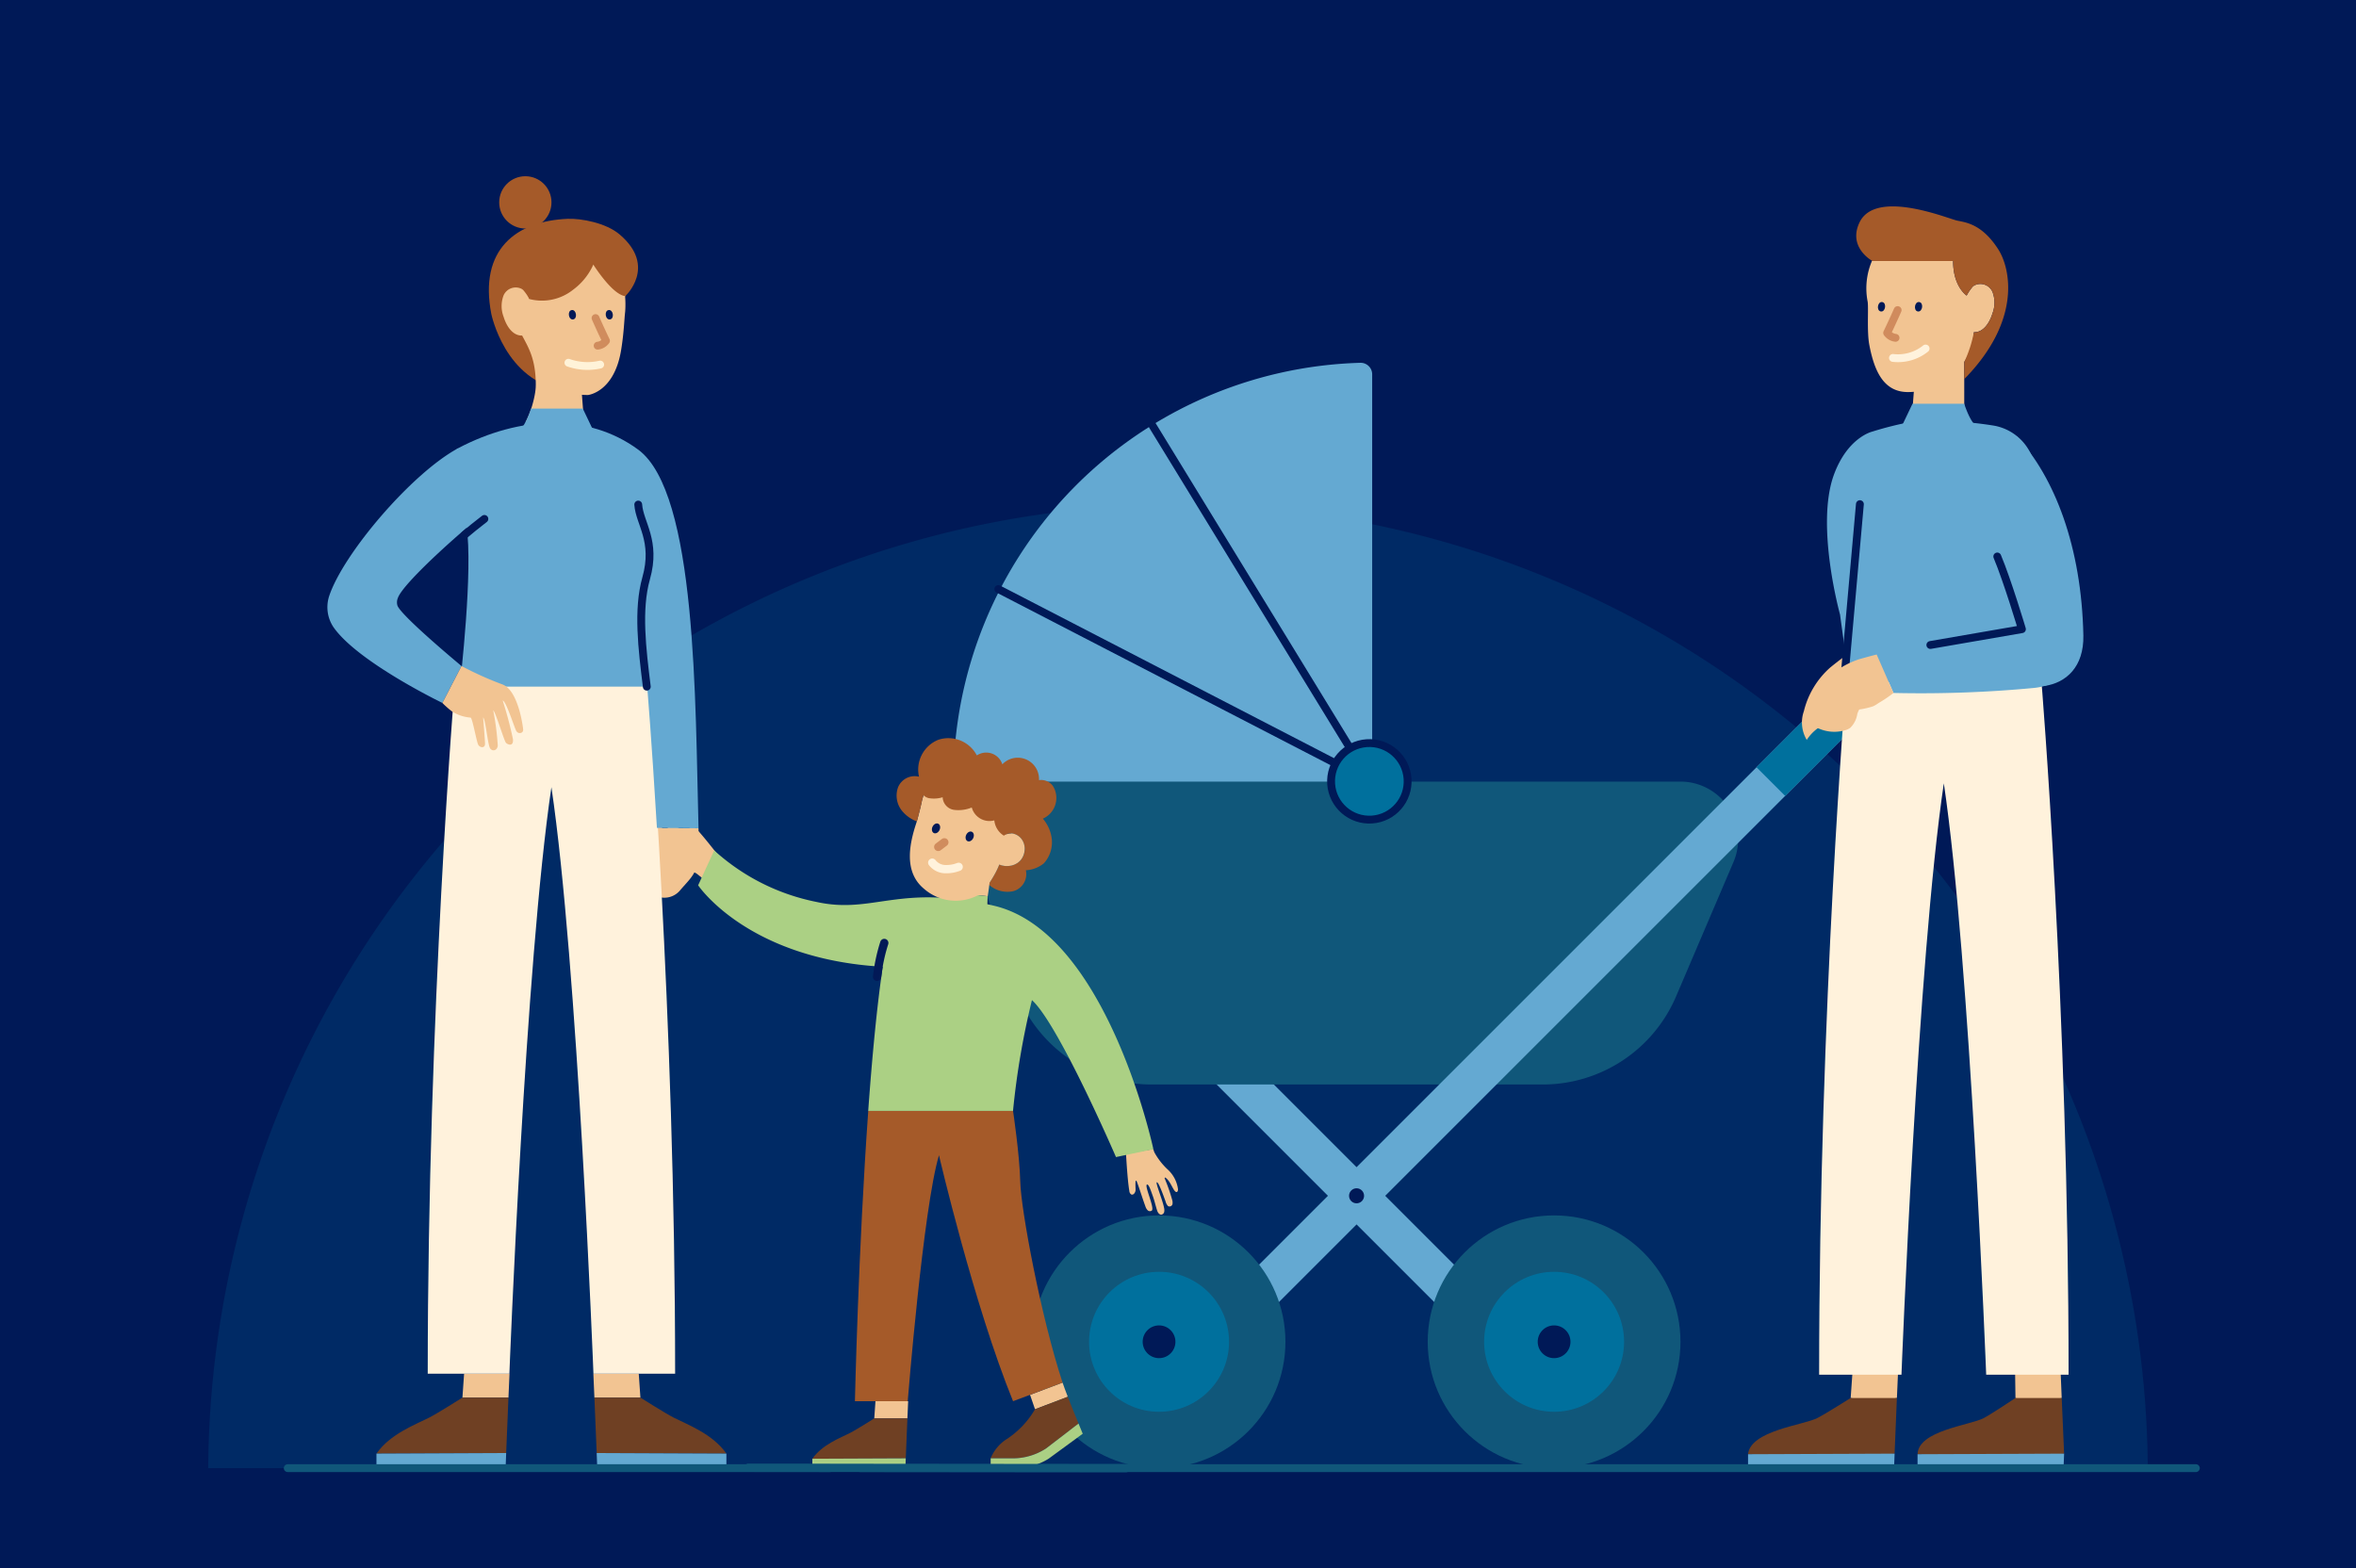 <svg xmlns="http://www.w3.org/2000/svg" xmlns:xlink="http://www.w3.org/1999/xlink" width="356" height="237" viewBox="0 0 356 237">
  <rect x="0" y="0" width="356" height="237" fill="#333333" stroke="none"/>
  <defs>
    <clipPath id="clip-familien-illustration">
      <rect width="356" height="237"/>
    </clipPath>
  </defs>
  <g id="familien-illustration" clip-path="url(#clip-familien-illustration)">
    <rect width="356" height="237" fill="#001957"/>
    <g id="Textur_2_B_Blau_RGB" transform="translate(178 149.061)">
      <path id="Pfad_74821" data-name="Pfad 74821" d="M146.538,0A146.542,146.542,0,0,0,0,145.605H293.076A146.542,146.542,0,0,0,146.538,0Z" transform="translate(-146.538 -72.803)" fill="#03719e" opacity="0.2" style="mix-blend-mode: screen;isolation: isolate"/>
    </g>
    <g id="Mann_Kinderwagen_B_Blau_RGB" transform="translate(230.901 126.528)">
      <g id="Gruppe_12919" data-name="Gruppe 12919" transform="translate(-100.901 -95.335)">
        <g id="Gruppe_12917" data-name="Gruppe 12917" transform="translate(14.066 23.633)">
          <path id="Pfad_74023" data-name="Pfad 74023" d="M86.2,39.853a63.276,63.276,0,0,0-61.48,63.25l31.637,2.727L87.994,103.1V41.589A1.742,1.742,0,0,0,86.2,39.853Z" transform="translate(-24.719 -39.852)" fill="#64a9d2"/>
          <line id="Linie_15" data-name="Linie 15" x1="56.215" y1="29.06" transform="translate(6.783 34.191)" fill="none" stroke="#001957" stroke-linecap="round" stroke-linejoin="round" stroke-width="1.186"/>
          <line id="Linie_16" data-name="Linie 16" x1="32.911" y1="53.756" transform="translate(30.086 9.495)" fill="none" stroke="#001957" stroke-linecap="round" stroke-linejoin="round" stroke-width="1.186"/>
          <rect id="Rechteck_4021" data-name="Rechteck 4021" width="6.12" height="59.31" transform="matrix(0.707, -0.707, 0.707, 0.707, 37.784, 107.075)" fill="#64a9d2"/>
          <path id="Pfad_74024" data-name="Pfad 74024" d="M113.764,192.347h-59.1a21.908,21.908,0,0,1-21-15.667l-8.945-30.108H134.567a8.725,8.725,0,0,1,8.023,12.153l-8.682,20.322A21.906,21.906,0,0,1,113.764,192.347Z" transform="translate(-24.719 -83.285)" fill="#10577a"/>
          <ellipse id="Ellipse_50" data-name="Ellipse 50" cx="5.785" cy="5.785" rx="5.785" ry="5.785" transform="translate(56.673 57.885) rotate(-4.016)" fill="#00709d" stroke="#001957" stroke-width="1.186"/>
          <path id="Rechteck_4022" data-name="Rechteck 4022" d="M3.027,0h.066A3.027,3.027,0,0,1,6.12,3.027V135.786a0,0,0,0,1,0,0H0a0,0,0,0,1,0,0V3.027A3.027,3.027,0,0,1,3.027,0Z" transform="translate(133.8 48.675) rotate(45.002)" fill="#64a9d2"/>
          <ellipse id="Ellipse_51" data-name="Ellipse 51" cx="19.096" cy="19.096" rx="19.096" ry="19.096" transform="translate(71.667 128.845)" fill="#10577a"/>
          <ellipse id="Ellipse_52" data-name="Ellipse 52" cx="19.096" cy="19.096" rx="19.096" ry="19.096" transform="translate(11.975 128.845)" fill="#10577a"/>
          <ellipse id="Ellipse_53" data-name="Ellipse 53" cx="10.576" cy="10.576" rx="10.576" ry="10.576" transform="translate(20.496 137.366)" fill="#00709d"/>
          <ellipse id="Ellipse_54" data-name="Ellipse 54" cx="2.475" cy="2.475" rx="2.475" ry="2.475" transform="translate(28.596 145.466)" fill="#001957"/>
          <ellipse id="Ellipse_55" data-name="Ellipse 55" cx="10.576" cy="10.576" rx="10.576" ry="10.576" transform="translate(80.188 137.366)" fill="#00709d"/>
          <ellipse id="Ellipse_56" data-name="Ellipse 56" cx="2.475" cy="2.475" rx="2.475" ry="2.475" transform="translate(88.288 145.466)" fill="#001957"/>
          <ellipse id="Ellipse_57" data-name="Ellipse 57" cx="1.135" cy="1.135" rx="1.135" ry="1.135" transform="translate(59.742 126.976) rotate(-88.016)" fill="#001957"/>
          <path id="Pfad_74025" data-name="Pfad 74025" d="M233.676,139.575l-4.327-4.327,10.288-10.284a3.06,3.06,0,0,1,4.327,0h0a3.06,3.06,0,0,1,0,4.327Z" transform="translate(-108 -74.127)" fill="#00709d"/>
        </g>
        <g id="Gruppe_12918" data-name="Gruppe 12918">
          <path id="Pfad_74026" data-name="Pfad 74026" d="M260.474,296.942l-3.095-.857-3.781.857-.253,3.629,3.572.755,3.368-.755h.046q.074-1.713.158-3.629Z" transform="translate(-103.701 -120.502)" fill="#f2c492"/>
          <path id="Pfad_74027" data-name="Pfad 74027" d="M242.7,303.649s-3.853,2.433-5.048,3.037c-2.147,1.084-10.082,1.88-10.46,5.46l11.8.929,10.347-1.015c.075-1.911.34-8.27.346-8.411Z" transform="translate(-93.058 -123.581)" fill="#6f4023"/>
          <path id="Pfad_74028" data-name="Pfad 74028" d="M227.194,317.919v1.936l22.069.008q.029-.767.078-2.03Z" transform="translate(-93.058 -129.353)" fill="#64a9d2"/>
          <path id="Pfad_74029" data-name="Pfad 74029" d="M302.123,296.645h-.081l-3.275-1.29-3.52,1.29.053,3.629,3.466,1.332,3.474-1.332h.046q-.071-1.713-.148-3.629Z" transform="translate(-120.754 -120.205)" fill="#f2c492"/>
          <path id="Pfad_74030" data-name="Pfad 74030" d="M285.186,303.649s-3.648,2.433-4.792,3.037c-2.055,1.084-9.924,1.88-10,5.461l12.051.929,10.089-1.015c-.086-1.911-.356-8.269-.362-8.411Z" transform="translate(-110.639 -123.581)" fill="#6f4023"/>
          <path id="Pfad_74031" data-name="Pfad 74031" d="M270.383,317.919v1.936l22.068.008q.029-.767.079-2.03Z" transform="translate(-110.635 -129.353)" fill="#64a9d2"/>
          <path id="Pfad_74032" data-name="Pfad 74032" d="M278.87,120.42H249.432s-4.126,49.741-4.126,105.136h12.442s2.422-62.6,6.4-89.365c3.981,26.761,6.4,89.365,6.4,89.365H283C283,170.161,278.87,120.42,278.87,120.42Z" transform="translate(-100.429 -49.009)" fill="#fff2dc"/>
          <path id="Pfad_74033" data-name="Pfad 74033" d="M276.407,18.543a2,2,0,0,0-2.776-.951c-.071.051-.139.109-.21.161l0,0-.029.043a6.838,6.838,0,0,0-.883,1.311s-2.049-1.322-2.049-5.223H258.278l-.068-.039a10.511,10.511,0,0,0-.658,6.217c.136,1.108-.129,4.541.243,6.492.777,4.082,2.223,7.136,5.837,7.136.305,0,.6-.014.891-.039l-.314,4.152h7.933V29.145a9.421,9.421,0,0,0,1.456-4.5c1.433.062,2.393-1.46,2.806-2.836A4.542,4.542,0,0,0,276.407,18.543Z" transform="translate(-105.337 -5.636)" fill="#f2c492"/>
          <path id="Pfad_74034" data-name="Pfad 74034" d="M272.537,19.014a18.753,18.753,0,0,1-1.456,4.5V26.1c8.694-8.858,7.006-16.727,5.12-19.647-2.448-3.789-4.865-4.032-6.186-4.306s-12.32-4.87-14.766.286c-1.662,3.5,1.407,5.488,1.9,5.779l.068.039h12.178c0,3.9,2.049,5.223,2.049,5.223a6.837,6.837,0,0,1,.883-1.311l.029-.043,0,0c.071-.053.139-.11.21-.161a2,2,0,0,1,2.776.951,4.542,4.542,0,0,1,0,3.271C274.93,17.554,273.969,19.075,272.537,19.014Z" transform="translate(-104.276 0)" fill="#a55a29"/>
          <path id="Pfad_74035" data-name="Pfad 74035" d="M269.053,36.215a6.642,6.642,0,0,1-4.931,1.421" transform="translate(-108.087 -14.739)" fill="none" stroke="#fff2dc" stroke-linecap="round" stroke-linejoin="round" stroke-width="1.186"/>
          <path id="Pfad_74036" data-name="Pfad 74036" d="M264.226,26.421q-.762,1.736-1.586,3.445a1.809,1.809,0,0,0,1.269.745" transform="translate(-107.484 -10.753)" fill="none" stroke="#d08b5d" stroke-linecap="round" stroke-linejoin="round" stroke-width="1.186"/>
          <ellipse id="Ellipse_58" data-name="Ellipse 58" cx="0.718" cy="0.539" rx="0.718" ry="0.539" transform="matrix(0.14, -0.99, 0.99, 0.14, 153.67, 15.798)" fill="#001957"/>
          <ellipse id="Ellipse_59" data-name="Ellipse 59" cx="0.718" cy="0.539" rx="0.718" ry="0.539" transform="matrix(0.14, -0.99, 0.99, 0.14, 159.267, 15.798)" fill="#001957"/>
          <path id="Pfad_74037" data-name="Pfad 74037" d="M272.825,89.637l-3.936,3.319-16.919,10.994,4.582,4.382a181.84,181.84,0,0,0,19.172-8.818,9.36,9.36,0,0,0,4.468-5.089C281.62,90.115,276.3,86.71,272.825,89.637Z" transform="translate(-103.141 -36.036)" fill="#00709d"/>
          <path id="Pfad_74038" data-name="Pfad 74038" d="M243.774,125.247a3.261,3.261,0,0,0,1.442-1.044c.484-.671.9-.7,1.718-.783a4.976,4.976,0,0,0,1.571-.493,4.706,4.706,0,0,0,1.507-.983,5.4,5.4,0,0,0,.574-.779,19.121,19.121,0,0,0,1.481-2.259l-4.582-4.382s-.864.63-2.236,1.732a12.881,12.881,0,0,0-4.025,6.65,5.126,5.126,0,0,0,.438,4.323,6.677,6.677,0,0,1,1.655-1.75C243.473,125.393,243.625,125.318,243.774,125.247Z" transform="translate(-98.657 -46.61)" fill="#f2c492"/>
          <path id="Pfad_74039" data-name="Pfad 74039" d="M252.1,61.2l0,.02A.035.035,0,0,0,252.1,61.2Z" transform="translate(-103.192 -24.906)" fill="#00e6e6"/>
          <path id="Pfad_74040" data-name="Pfad 74040" d="M250.584,108.814c.4-4.375,2.8-17.837,1.141-23.635-1.631-5.686,1.139-7.815,1.337-10.686" transform="translate(-102.577 -30.318)" fill="none" stroke="#fff2dc" stroke-linecap="round" stroke-linejoin="round" stroke-width="1.186"/>
          <path id="Pfad_74041" data-name="Pfad 74041" d="M277.529,81.485a11.052,11.052,0,0,1-.186-3.407l1.458-14.43a7.639,7.639,0,0,0-6.381-8.308A59.572,59.572,0,0,0,266.4,54.7a43.7,43.7,0,0,0-6.335.081,51.991,51.991,0,0,0-5.927,1.483s-3.692.849-5.774,6.481c-2.832,7.658.91,21.146.91,21.146l1.4,10.207h28.988Z" transform="translate(-101.242 -22.23)" fill="#64a9d2"/>
          <path id="Pfad_74042" data-name="Pfad 74042" d="M260.261,77.9" transform="translate(-106.516 -31.704)" fill="#00709d"/>
          <path id="Pfad_74043" data-name="Pfad 74043" d="M299.236,77.619c.383-.908.729-1.842,1.027-2.8" transform="translate(-122.378 -30.45)" fill="none" stroke="#fff2dc" stroke-linecap="round" stroke-linejoin="round" stroke-width="1.186"/>
          <path id="Pfad_74044" data-name="Pfad 74044" d="M277.335,53.342c-.036-.042-.073-.093-.109-.139s-.064-.078-.1-.123c-.047-.066-.094-.142-.141-.217-.021-.034-.043-.064-.065-.1-.059-.1-.117-.2-.175-.311-.009-.018-.02-.034-.029-.053-.065-.124-.13-.255-.195-.391l-.007-.014a15.287,15.287,0,0,1-.67-1.713H268.03l-1.558,3.262h11.064c-.007-.005-.013-.014-.019-.019A1.809,1.809,0,0,1,277.335,53.342Z" transform="translate(-109.043 -20.464)" fill="#64a9d2"/>
          <path id="Pfad_74045" data-name="Pfad 74045" d="M251.319,105.015c.4-4.374,2.594-29.141,2.594-29.141" transform="translate(-102.876 -30.88)" fill="none" stroke="#001957" stroke-linecap="round" stroke-linejoin="round" stroke-width="1.186"/>
          <path id="Pfad_74046" data-name="Pfad 74046" d="M303.708,88.672c-.272-13.41-4.344-23.912-10.091-30.119L290.7,76.731c1.552,3.7,3.124,7.766,3.015,9.188l4.1,10.378C301.11,95.843,303.8,93.4,303.708,88.672Z" transform="translate(-118.904 -23.83)" fill="#64a9d2"/>
          <path id="Pfad_74047" data-name="Pfad 74047" d="M284.733,105.324l-4.912,1.545-19.85,3.623,2.538,5.809a181.84,181.84,0,0,0,21.09-.745,9.363,9.363,0,0,0,6.084-2.973C292.664,109.156,289.065,103.961,284.733,105.324Z" transform="translate(-106.397 -42.775)" fill="#64a9d2"/>
          <path id="Pfad_74048" data-name="Pfad 74048" d="M242.552,121.975a2.7,2.7,0,0,0,1.618,3.438,5.816,5.816,0,0,0,3.789.251,2.615,2.615,0,0,0,.887-.4,3.736,3.736,0,0,0,1.064-2.122,4.435,4.435,0,0,1,.286-.643,12.424,12.424,0,0,0,2.106-.486,5.431,5.431,0,0,0,.83-.5A19.152,19.152,0,0,0,255.37,120l-2.538-5.809s-1.04.248-2.73.737a12.883,12.883,0,0,0-6.278,4.584A6.609,6.609,0,0,0,242.552,121.975Z" transform="translate(-99.259 -46.474)" fill="#f2c492"/>
          <path id="Pfad_74049" data-name="Pfad 74049" d="M283.761,89.207c1.551,3.7,3.724,10.983,3.724,10.983l-13.837,2.393" transform="translate(-111.964 -36.306)" fill="none" stroke="#001957" stroke-linecap="round" stroke-linejoin="round" stroke-width="1.186"/>
          <line id="Linie_17" data-name="Linie 17" x2="201.802" transform="translate(0 190.67)" fill="none" stroke="#10577a" stroke-linecap="round" stroke-linejoin="round" stroke-width="1.186"/>
        </g>
      </g>
    </g>
    <g id="Kind_3_Blau_RGB" transform="translate(138.237 166.7)">
      <g id="Gruppe_12925" data-name="Gruppe 12925" transform="translate(-39.763 -55.162)">
        <g id="Gruppe_12924" data-name="Gruppe 12924">
          <g id="Gruppe_12923" data-name="Gruppe 12923">
            <path id="Pfad_74050" data-name="Pfad 74050" d="M91.293,12.13a3.423,3.423,0,0,1-1.771,4.453,5.8,5.8,0,0,1,1.35,3.081,4.755,4.755,0,0,1-1.2,3.672,4.71,4.71,0,0,1-2.72,1.043A2.672,2.672,0,0,1,85,27.554,4.183,4.183,0,0,1,81.3,26.5a15.328,15.328,0,0,0,1.643-2.989A2.875,2.875,0,0,0,86,23.041a2.615,2.615,0,0,0,.278-3.419,2.14,2.14,0,0,0-1.572-.813l-.854-4.254,5.365-2.773Z" transform="translate(-30.415 -4.408)" fill="#a55a29"/>
            <g id="Gruppe_12920" data-name="Gruppe 12920" transform="translate(44.103 18.377)">
              <path id="Pfad_74051" data-name="Pfad 74051" d="M78.015,30.382l-4.8-1.022L71.6,34.254l5.955.627A36.639,36.639,0,0,0,78.015,30.382Z" transform="translate(-70.887 -29.36)" fill="#f2c492"/>
              <path id="Pfad_74052" data-name="Pfad 74052" d="M71.172,37.179l-.709,2.137L77.025,40.4l.1-2.591Z" transform="translate(-70.463 -32.285)" fill="#abd084"/>
            </g>
            <g id="Gruppe_12921" data-name="Gruppe 12921" transform="translate(24.275 34.553)">
              <path id="Pfad_74053" data-name="Pfad 74053" d="M88.74,104.076c.1,4.125,3.229,22.2,6.541,32.259C92.11,126.226,88.84,108.2,88.74,104.076Z" transform="translate(-57.472 -73.487)" fill="none"/>
              <path id="Pfad_74054" data-name="Pfad 74054" d="M92.09,159.644h0l4.952-1.891c-.332-.857-.62-1.626-.788-2.136l-4.915,1.844Z" transform="translate(-58.444 -92.768)" fill="#f2c492"/>
              <path id="Pfad_74055" data-name="Pfad 74055" d="M93.484,159.028l-4.952,1.891h0a13.59,13.59,0,0,1-4.151,4.428,6.258,6.258,0,0,0-2.552,2.985h3.347a9.153,9.153,0,0,0,5.018-1.489l4.915-3.765C94.644,161.947,94.009,160.38,93.484,159.028Z" transform="translate(-54.887 -94.044)" fill="#6f4023"/>
              <path id="Pfad_74056" data-name="Pfad 74056" d="M95.109,165.5l-4.915,3.765a9.153,9.153,0,0,1-5.018,1.489H81.829v1.456h3.864a9.229,9.229,0,0,0,4.895-1.4l5.156-3.776S95.481,166.408,95.109,165.5Z" transform="translate(-54.887 -96.465)" fill="#abd084"/>
              <path id="Pfad_74057" data-name="Pfad 74057" d="M74.045,100.739c-.1-4.126-1.09-10.716-1.09-10.716H51.075c-1.5,20.878-2.015,43.862-2.015,43.862h7.977s2.346-29.238,4.724-37.166c0,0,5.246,22.556,11.193,37.166l7.483-2.807C77.125,121.014,74.144,104.864,74.045,100.739Z" transform="translate(-42.628 -68.23)" fill="#a55a29"/>
              <path id="Pfad_74058" data-name="Pfad 74058" d="M53.732,162.7H58.74q.054-1.229.114-2.6H53.913Z" transform="translate(-44.376 -94.445)" fill="#f2c492"/>
              <path id="Pfad_74059" data-name="Pfad 74059" d="M48.405,164.258H48.14s-2.763,1.744-3.62,2.178c-1.539.777-4.232,1.769-5.736,3.915l14.117-.061c.053-1.371.243-5.929.248-6.031H48.405Z" transform="translate(-38.784 -96.001)" fill="#6f4023"/>
              <path id="Pfad_74060" data-name="Pfad 74060" d="M38.784,175.344l14.06.006q.021-.55.056-1.456l-14.117.061Z" transform="translate(-38.784 -99.605)" fill="#abd084"/>
              <path id="Pfad_74061" data-name="Pfad 74061" d="M87.236,80.012A118.908,118.908,0,0,1,90.1,63.263" transform="translate(-56.91 -58.219)" fill="none"/>
              <path id="Pfad_74062" data-name="Pfad 74062" d="M54.474,55.2c-.894,5.989-1.617,13.732-2.2,21.793" transform="translate(-43.832 -55.204)" fill="none"/>
            </g>
            <g id="Gruppe_12922" data-name="Gruppe 12922" transform="translate(0 12.649)">
              <path id="Pfad_74063" data-name="Pfad 74063" d="M3.551,27a10.307,10.307,0,0,1,3.17.993c.054.033,1.1.861,1.175.918l2.25-3.509c-.046-.064-2.45-3.186-3.609-4.358a.674.674,0,0,0-.519-.272c-.371.048-.382.607-.178.92s.948,1.2.714,1.226c-.1.05-2.29-1.689-3.327-2.408a1.459,1.459,0,0,0-.609-.294.5.5,0,0,0-.555.293c-.21.6,3.152,2.492,2.814,2.857-.185.2-1.086-.507-1.556-.837-.747-.525-1.224-1-1.932-1.543-.252-.193-.628-.337-.874-.137a.528.528,0,0,0-.11.594,1.546,1.546,0,0,0,.391.508c.859.842,3.237,2.373,3.058,2.525-.131.23-1.865-1.011-2.73-1.631a1.509,1.509,0,0,0-.717-.364.47.47,0,0,0-.384.6,1.4,1.4,0,0,0,.379.5,26.753,26.753,0,0,0,2.82,2.068.089.089,0,0,1-.054.16c-1.1-.033-2.318-1.216-2.659-.792a.556.556,0,0,0,.151.458A4.881,4.881,0,0,0,3.551,27Z" transform="translate(0 -20.208)" fill="#f2c492"/>
              <path id="Pfad_74064" data-name="Pfad 74064" d="M120.847,102.349a10.336,10.336,0,0,1-2.047-2.616c-.026-.058-.151-.421-.183-.512l-4.107.7c0,.078.211,4.014.5,5.636a.675.675,0,0,0,.274.518c.333.171.659-.283.668-.657s-.1-1.527.107-1.415c.108.014.929,2.69,1.374,3.871a1.463,1.463,0,0,0,.334.588.5.5,0,0,0,.623.073c.512-.374-1.182-3.841-.7-3.949.266-.059.607,1.033.806,1.572.317.856.441,1.518.717,2.367.1.3.326.635.642.608a.526.526,0,0,0,.427-.426,1.551,1.551,0,0,0-.033-.64c-.23-1.18-1.321-3.791-1.087-3.815.239-.115.963,1.891,1.323,2.892a1.505,1.505,0,0,0,.384.706.469.469,0,0,0,.654-.272,1.39,1.39,0,0,0-.028-.627,26.8,26.8,0,0,0-1.149-3.3.089.089,0,0,1,.135-.1c.888.651,1.219,2.317,1.74,2.16a.555.555,0,0,0,.136-.463A4.879,4.879,0,0,0,120.847,102.349Z" transform="translate(-42.837 -49.767)" fill="#f2c492"/>
              <path id="Pfad_74065" data-name="Pfad 74065" d="M55.916,35.48c-14.391-3.4-18.234,1.338-26.856-.581a32.336,32.336,0,0,1-15.42-7.776l-2.431,5.267s7.43,11.156,27.9,12.31c-.894,5.989-1.617,13.732-2.2,21.793h21.88a118.908,118.908,0,0,1,2.861-16.749c4.01,3.605,12.7,23.719,12.7,23.719L80,72.273S73.03,39.521,55.916,35.48Z" transform="translate(-4.193 -22.795)" fill="#abd084"/>
            </g>
            <path id="Pfad_74066" data-name="Pfad 74066" d="M79.174,19.223a2.282,2.282,0,0,0-.321-.325,2.168,2.168,0,0,0-.8-.421,1.9,1.9,0,0,0-.449-.068,1.723,1.723,0,0,0-.387.041,2.079,2.079,0,0,0-.355.115c.431-2.26.843-4.556.843-4.556l-12.787-3.3-.54,1.934h0l-.067.241-.154.552c-.1.51-.223,1.013-.347,1.51-.015.061-.029.121-.045.182-.124.489-.252.971-.377,1.449l-.006.021h0c-1.072,3.155-2.1,7.563,1.077,10.18a7.257,7.257,0,0,0,8.26.928A5.431,5.431,0,0,0,74.2,26.1h0c.163-.233.325-.48.483-.732l0,0c.156-.252.309-.511.451-.769l0,0a12.2,12.2,0,0,0,.705-1.482,2.957,2.957,0,0,0,.392.136c.068.018.137.027.206.041s.151.031.228.039.14.009.21.013.156.006.234,0,.135-.009.2-.016.161-.019.241-.034c.063-.012.126-.025.188-.041.084-.021.165-.048.247-.077.056-.02.112-.039.167-.063a2.6,2.6,0,0,0,.256-.131c.043-.024.088-.046.13-.073a2.469,2.469,0,0,0,.347-.269h0a2.329,2.329,0,0,0,.307-.354,2.671,2.671,0,0,0,.471-1.311A2.455,2.455,0,0,0,79.174,19.223Z" transform="translate(-23.316 -4.008)" fill="#f2c492"/>
            <path id="Pfad_74067" data-name="Pfad 74067" d="M82.986,7.722a2.507,2.507,0,0,0-.409-.682,2.234,2.234,0,0,0-1.948-.686,3.215,3.215,0,0,0-5.538-2.39,2.555,2.555,0,0,0-3.854-1.342A4.845,4.845,0,0,0,65.408.26,4.846,4.846,0,0,0,62.5,5.836a2.712,2.712,0,0,0-3.16,1.582,3.666,3.666,0,0,0,.642,3.638,5.255,5.255,0,0,0,2.194,1.538c.27-1.028.556-2.079.776-3.161l.221-.793a1.847,1.847,0,0,0,.764.427,4.517,4.517,0,0,0,2.136-.125,2.009,2.009,0,0,0,1.684,1.9,5.3,5.3,0,0,0,2.715-.352,2.773,2.773,0,0,0,3.407,1.945,3.071,3.071,0,0,0,1.443,2.313,1.737,1.737,0,0,1,.335-.192,1.782,1.782,0,0,1,.742-.156Z" transform="translate(-22.108 0)" fill="#a55a29"/>
            <ellipse id="Ellipse_60" data-name="Ellipse 60" cx="0.78" cy="0.585" rx="0.78" ry="0.585" transform="matrix(0.423, -0.906, 0.906, 0.423, 42.103, 14.105)" fill="#021957"/>
            <ellipse id="Ellipse_61" data-name="Ellipse 61" cx="0.78" cy="0.585" rx="0.78" ry="0.585" transform="matrix(0.423, -0.906, 0.906, 0.423, 47.193, 15.326)" fill="#021957"/>
            <path id="Pfad_74068" data-name="Pfad 74068" d="M70.1,25.162l-.923.7" transform="translate(-25.88 -9.413)" fill="none" stroke="#d08c5d" stroke-linecap="round" stroke-linejoin="round" stroke-width="1.252"/>
            <path id="Pfad_74069" data-name="Pfad 74069" d="M67.728,30.076a2.558,2.558,0,0,0,1.864.977,5.165,5.165,0,0,0,2.128-.342" transform="translate(-25.337 -11.251)" fill="none" stroke="#fff2dc" stroke-linecap="round" stroke-linejoin="round" stroke-width="1.252"/>
          </g>
          <path id="Pfad_74070" data-name="Pfad 74070" d="M54.416,54.586A26.015,26.015,0,0,1,55.5,49.468" transform="translate(-20.357 -18.506)" fill="none" stroke="#021957" stroke-linecap="round" stroke-linejoin="round" stroke-width="1.252"/>
        </g>
        <line id="Linie_18" data-name="Linie 18" x1="57.073" y1="0.055" transform="translate(14.599 110.269)" fill="none" stroke="#10577a" stroke-linecap="round" stroke-linejoin="round" stroke-width="1.252"/>
      </g>
    </g>
    <g id="Frau_2_A_Neutral_Blau_RGB" transform="translate(84.444 124.248)">
      <g id="Gruppe_12916" data-name="Gruppe 12916" transform="translate(-40.969 -97.616)">
        <path id="Pfad_74001" data-name="Pfad 74001" d="M41.6,166.861l-6.351-.06c.194,3.234-.785,6.185-.583,9.993a3.091,3.091,0,0,0,4.119-.516c1.555-1.852,2.815-2.656,2.815-5.693C41.605,168.664,41.606,166.849,41.6,166.861Z" transform="translate(20.471 -68.325)" fill="#f2c492"/>
        <path id="Pfad_74002" data-name="Pfad 74002" d="M53.394,47.692l6.9-10.2,2.414-6.8" transform="translate(-11.701 -12.572)" fill="#021957"/>
        <path id="Pfad_74003" data-name="Pfad 74003" d="M70.74,22.581s4.854-4.457-.836-9.309c-2.078-1.772-5.84-2.46-7.883-2.374-7.743.326-13.43,4.61-11.524,14.372,0,0,2.04,10.16,10.93,11.517Z" transform="translate(-19.733 -4.461)" fill="#a55a29"/>
        <ellipse id="Ellipse_47" data-name="Ellipse 47" cx="3.95" cy="3.95" rx="3.95" ry="3.95" transform="translate(31.957)" fill="#a55a29"/>
        <path id="Pfad_74004" data-name="Pfad 74004" d="M56.918,46.407a14.018,14.018,0,0,0,.927-2.3h0c.073-.235.14-.472.2-.709.012-.046.024-.091.036-.137a13.879,13.879,0,0,0,.289-1.41c0-.023.006-.045.01-.068.032-.23.055-.451.068-.659h0c0-.035,0-.066,0-.1,0-.081.009-.165.009-.241,0-.259,0-.507-.014-.747,0-.077-.008-.149-.012-.224-.008-.159-.016-.317-.028-.468-.006-.087-.015-.171-.024-.256-.013-.132-.026-.264-.041-.39-.011-.086-.022-.168-.034-.251-.017-.119-.035-.237-.054-.352-.014-.081-.028-.16-.043-.238-.021-.112-.044-.22-.067-.327-.016-.074-.032-.148-.05-.219-.025-.107-.053-.212-.081-.316-.018-.064-.035-.13-.053-.193-.032-.112-.067-.22-.1-.327-.016-.05-.031-.1-.048-.149-.132-.388-.278-.746-.432-1.087-.014-.029-.026-.058-.039-.087-.09-.2-.182-.385-.276-.571l-.052-.1q-.142-.276-.286-.546c-.111-.208-.223-.416-.334-.624-1.426.061-2.382-1.454-2.793-2.824a4.523,4.523,0,0,1,0-3.256,2,2,0,0,1,2.764-.948c.07.051.139.108.209.161l0,0,.028.043a6.79,6.79,0,0,1,.88,1.3s2.04-1.316,2.04-5.2H70.618l.068-.039a14.566,14.566,0,0,1,1.277,7.167c-.136,1.1-.179,3.2-.62,5.847-1.061,6.373-5.025,6.743-5.025,6.743s-.6-.014-.888-.038l.313,4.134Z" transform="translate(-20.973 -9.239)" fill="#f2c492"/>
        <path id="Pfad_74005" data-name="Pfad 74005" d="M62.052,25.131a7.542,7.542,0,0,0,6.622-1.411,9.544,9.544,0,0,0,3.876-7.664L60.167,19.543Z" transform="translate(-25.542 -6.577)" fill="#a55a29"/>
        <path id="Pfad_74006" data-name="Pfad 74006" d="M53.6,21.216l-.447-1.777,3.917-.247.644.3a12.82,12.82,0,0,1,.711,6.485C56.442,25.762,53.6,21.216,53.6,21.216Z" transform="translate(-7.42 -7.861)" fill="#a55a29"/>
        <path id="Pfad_74007" data-name="Pfad 74007" d="M59.811,47.738a8.621,8.621,0,0,0,4.8.277" transform="translate(-17.396 -19.555)" fill="none" stroke="#fff3d8" stroke-linecap="round" stroke-linejoin="round" stroke-width="1.181"/>
        <path id="Pfad_74008" data-name="Pfad 74008" d="M58.33,36.307q.759,1.729,1.579,3.43a1.8,1.8,0,0,1-1.263.742" transform="translate(-11.816 -14.872)" fill="none" stroke="#d08c5d" stroke-linecap="round" stroke-linejoin="round" stroke-width="1.181"/>
        <ellipse id="Ellipse_48" data-name="Ellipse 48" cx="0.715" cy="0.536" rx="0.715" ry="0.536" transform="translate(48.162 21.714) rotate(-98.055)" fill="#021957"/>
        <ellipse id="Ellipse_49" data-name="Ellipse 49" cx="0.715" cy="0.536" rx="0.715" ry="0.536" transform="translate(42.59 21.714) rotate(-98.055)" fill="#021957"/>
        <path id="Pfad_74009" data-name="Pfad 74009" d="M61.905,62.432c.034-.04.07-.089.1-.134s.061-.075.093-.119c.045-.064.09-.137.136-.209.021-.033.041-.061.062-.1.056-.093.112-.2.168-.3l.028-.051c.063-.119.125-.246.187-.376l.006-.014a14.657,14.657,0,0,0,.645-1.648h7.827l1.5,3.139H61.711l.019-.018A1.744,1.744,0,0,0,61.905,62.432Z" transform="translate(-26.566 -24.367)" fill="#64a9d2"/>
        <path id="Pfad_74010" data-name="Pfad 74010" d="M49.533,306.517h6.846l.251,3.613H49.676q-.074-1.706-.158-3.613Z" transform="translate(-3.335 -125.556)" fill="#f2c492"/>
        <path id="Pfad_74011" data-name="Pfad 74011" d="M34.468,312.636s3.836,2.422,5.025,3.023c2.137,1.08,5.877,2.458,7.966,5.437l-19.6-.086c-.074-1.9-.339-8.233-.345-8.374Z" transform="translate(18.827 -128.063)" fill="#6f4023"/>
        <path id="Pfad_74012" data-name="Pfad 74012" d="M47.114,326.906v1.928l-19.523.008q-.028-.764-.078-2.021Z" transform="translate(19.172 -133.873)" fill="#64a9d2"/>
        <path id="Pfad_74013" data-name="Pfad 74013" d="M90.122,306.517H83.277l-.251,3.613h6.955q.073-1.706.158-3.613Z" transform="translate(-56.626 -125.556)" fill="#f2c492"/>
        <path id="Pfad_74014" data-name="Pfad 74014" d="M96.284,312.636s-3.836,2.422-5.025,3.023c-2.137,1.08-5.878,2.458-7.966,5.437l19.6-.086c.075-1.9.339-8.233.345-8.374Z" transform="translate(-69.884 -128.063)" fill="#6f4023"/>
        <path id="Pfad_74015" data-name="Pfad 74015" d="M83.878,326.906v1.928l19.523.008q.029-.764.078-2.021Z" transform="translate(-70.469 -133.873)" fill="#64a9d2"/>
        <path id="Pfad_74016" data-name="Pfad 74016" d="M44.728,129.891h29.2s4.092,49.334,4.092,104.276H65.677s-2.4-62.092-6.351-88.634c-3.948,26.542-6.351,88.634-6.351,88.634H40.636C40.636,179.225,44.728,129.891,44.728,129.891Z" transform="translate(-19.48 -53.206)" fill="#fff2dc"/>
        <path id="Pfad_74017" data-name="Pfad 74017" d="M47.2,69.973l0,.02A.035.035,0,0,1,47.2,69.973Z" transform="translate(7.459 -28.663)" fill="#00e6e6"/>
        <path id="Pfad_74018" data-name="Pfad 74018" d="M63.824,103H35.493c.093-.786,2.06-17.7,1.014-24.331,0,0-3.115-10.722-1.29-11.685,9.359-4.934,19.684-5.38,27.249.2,8.882,6.55,8.6,38.252,9.111,57.217l-6.286-.06C64.494,111.084,63.824,103,63.824,103Z" transform="translate(-9.502 -25.865)" fill="#64a9d2"/>
        <path id="Pfad_74019" data-name="Pfad 74019" d="M48.474,111.56c-.709-5.705-1.432-11.653-.1-16.372,1.6-5.667-1-8.3-1.194-11.153" transform="translate(5.786 -34.422)" fill="none" stroke="#021957" stroke-linecap="round" stroke-linejoin="round" stroke-width="1.181"/>
        <path id="Pfad_74020" data-name="Pfad 74020" d="M90.695,96.652c3.651,5.289,16.476,11.476,16.476,11.476l2.887-5.581s-9.4-7.792-9.7-9.205a1.734,1.734,0,0,1,.083-1.077c.76-2.21,9.326-9.868,12.875-12.64l-3.8-9.971c-6.988,3.78-17.343,15.912-19.467,22.356A5.421,5.421,0,0,0,90.695,96.652Z" transform="translate(-83.797 -28.532)" fill="#64a9d2"/>
        <path id="Pfad_74021" data-name="Pfad 74021" d="M82.4,125.369a51.357,51.357,0,0,0,6.237,2.8c2.324.925,3.032,6.2,3.084,6.791s-.75.77-1.056.194-1.526-4.49-2.037-4.569a57.977,57.977,0,0,1,1.551,5.836c.1,1.188-.767.83-1.046.565s-1.563-4.627-1.938-4.931a40.857,40.857,0,0,1,.69,5.333c-.062.758-.8.947-1.157.425s-.69-4.4-1.057-4.674c0,0,.262,3.163.289,3.937s-.77.656-1.028.189-.88-4.048-1.152-4.1a6.032,6.032,0,0,1-2.885-.985,15.657,15.657,0,0,1-1.382-1.228Z" transform="translate(-56.145 -51.354)" fill="#f2c492"/>
        <path id="Pfad_74022" data-name="Pfad 74022" d="M92.449,87.713c-1.206.942-2.191,1.719-3,2.42" transform="translate(-62.731 -35.929)" fill="none" stroke="#021957" stroke-linecap="round" stroke-linejoin="round" stroke-width="1.181"/>
        <line id="Linie_14" data-name="Linie 14" x1="81.939" transform="translate(0 195.232)" fill="none" stroke="#10577a" stroke-linecap="round" stroke-linejoin="round" stroke-width="1.181"/>
      </g>
    </g>
  </g>
</svg>
